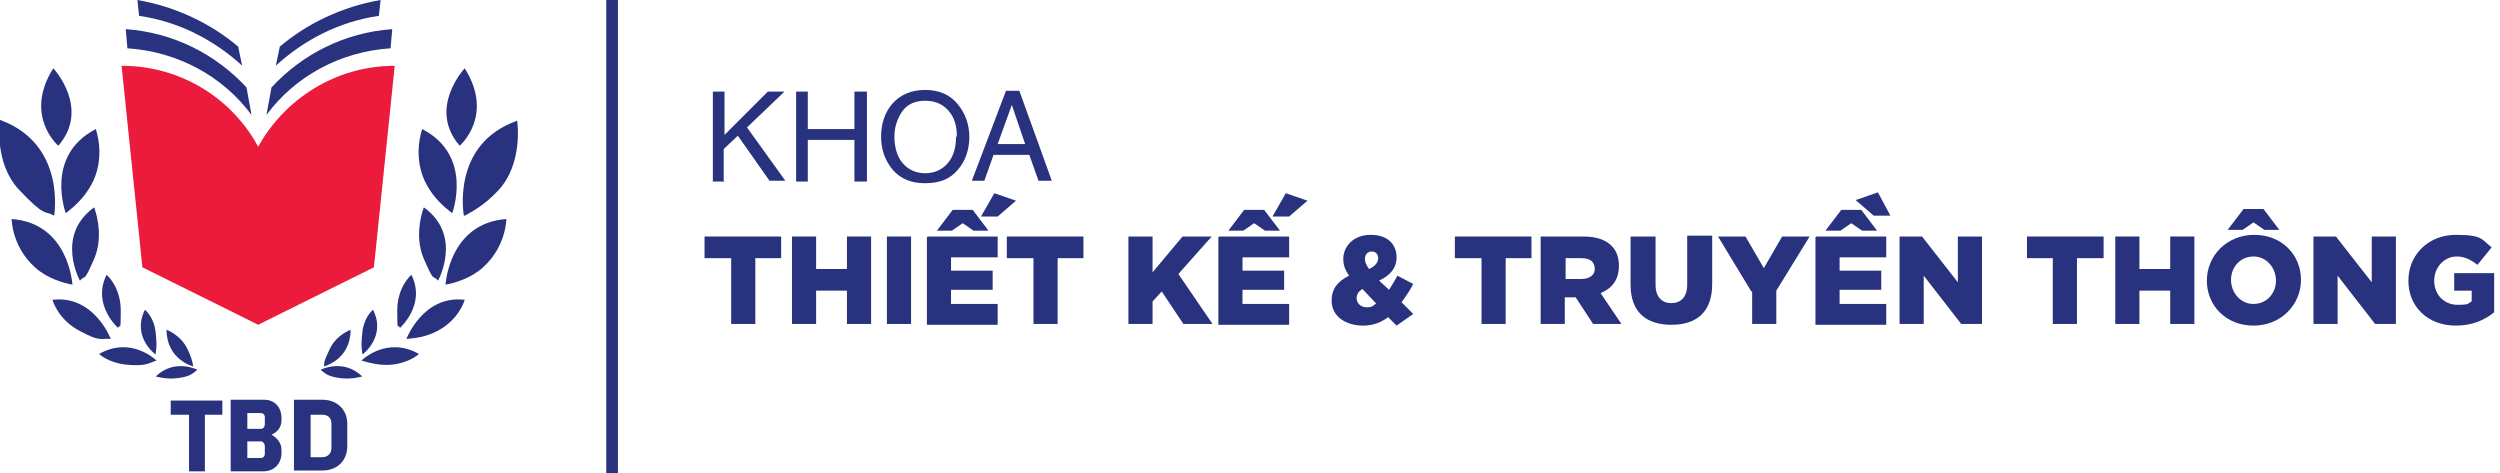 <?xml version="1.0" encoding="UTF-8"?>
<svg id="Layer_1" xmlns="http://www.w3.org/2000/svg" version="1.1" viewBox="0 0 300.2 56.8">
  <!-- Generator: Adobe Illustrator 29.1.0, SVG Export Plug-In . SVG Version: 2.1.0 Build 142)  -->
  <defs>
    <style>
      .st0 {
        fill: #28327f;
      }

      .st1 {
        fill: #ec1a3b;
      }
    </style>
  </defs>
  <rect class="st0" x="72.8" y="0" width="1.4" height="56.8"/>
  <g>
    <g>
      <g>
        <path class="st0" d="M6.4,8.2s4.5,4.8.6,9.3c0,0-4.2-3.6-.6-9.3Z"/>
        <path class="st0" d="M23.2,44s-3.2-.8-3.2-4.4c0,0,1.7.6,2.5,2.3.4.8.6,1.4.7,2.1Z"/>
        <path class="st0" d="M18.6,42.5s-2.8-2.1-1.2-5.3c0,0,1.1.8,1.3,2.8s0,1.9,0,2.5Z"/>
        <path class="st0" d="M14.2,39.4s-3.2-2.8-1.4-6.4c0,0,1.7,1.4,1.7,4.3s-.1,1.5-.3,2Z"/>
        <path class="st0" d="M9.6,33.7s-3-5.4,1.7-8.8c0,0,1.3,3.2,0,6.2s-1,1.8-1.7,2.6Z"/>
        <path class="st0" d="M7.9,25.6s-2.6-6.9,3.6-10.1c0,0,1.3,3.5-.6,6.8-.9,1.6-2.1,2.6-3,3.3Z"/>
        <path class="st0" d="M6.5,25.9S8,17.3,0,14.4c0,0-.8,5.1,2.3,8.4s3.1,2.5,4,3Z"/>
        <path class="st0" d="M8.7,34.2s-.4-7.4-7.3-7.9c0,0,0,3.3,2.8,5.8,1.4,1.3,3.4,1.9,4.6,2.1Z"/>
        <path class="st0" d="M13.3,40.7s-2-5.3-7-4.7c0,0,.6,2.3,3.2,3.7s2.5.9,3.8,1Z"/>
        <path class="st0" d="M18.8,43.3s-3-3-6.9-.8c0,0,1.1,1.1,3.4,1.3s2.5-.2,3.5-.5Z"/>
        <path class="st0" d="M23.7,44.4s-2.7-1.4-5,.8c0,0,1.3.4,2.7.2s1.7-.5,2.3-1Z"/>
      </g>
      <g>
        <path class="st0" d="M55.8,8.2s-4.5,4.8-.6,9.3c0,0,4.2-3.6.6-9.3Z"/>
        <path class="st0" d="M38.9,44s3.2-.8,3.2-4.4c0,0-1.7.6-2.5,2.3s-.6,1.4-.7,2.1Z"/>
        <path class="st0" d="M43.6,42.5s2.8-2.1,1.2-5.3c0,0-1.1.8-1.3,2.8s0,1.9,0,2.5Z"/>
        <path class="st0" d="M48,39.4s3.2-2.8,1.4-6.4c0,0-1.7,1.4-1.7,4.3s.1,1.5.3,2Z"/>
        <path class="st0" d="M52.6,33.7s3-5.4-1.7-8.8c0,0-1.3,3.2,0,6.2s1,1.8,1.7,2.6Z"/>
        <path class="st0" d="M54.3,25.6s2.6-6.9-3.6-10.1c0,0-1.3,3.5.6,6.8.9,1.6,2.1,2.6,3,3.3Z"/>
        <path class="st0" d="M55.7,25.9s-1.6-8.6,6.4-11.4c0,0,.8,5.1-2.3,8.4-1.7,1.8-3.1,2.5-4,3Z"/>
        <path class="st0" d="M53.5,34.2s.4-7.4,7.3-7.9c0,0,0,3.3-2.8,5.8-1.4,1.3-3.4,1.9-4.6,2.1Z"/>
        <path class="st0" d="M48.8,40.7s2-5.3,7-4.7c0,0-.6,2.3-3.2,3.7-1.3.7-2.5.9-3.8,1Z"/>
        <path class="st0" d="M43.4,43.3s3-3,6.9-.8c0,0-1.1,1.1-3.4,1.3-1.2.1-2.5-.2-3.5-.5Z"/>
        <path class="st0" d="M38.5,44.4s2.7-1.4,5,.8c0,0-1.3.4-2.7.2s-1.7-.5-2.3-1Z"/>
      </g>
    </g>
    <g>
      <path class="st0" d="M22.6,49.8h-2.1v-1.7h6.2v1.7h-2.1v6.8h-1.9v-6.8Z"/>
      <path class="st0" d="M27.8,48h3.9c1.3,0,2.1.9,2.1,2.2v.3c0,.8-.5,1.4-1.2,1.7h0c.7.4,1.2,1,1.2,1.8v.4c0,1.3-.9,2.2-2.2,2.2h-3.9v-8.6ZM31.3,51.5c.3,0,.5-.2.5-.6v-.8c0-.3-.2-.5-.5-.5h-1.6v1.9h1.6ZM31.3,55c.3,0,.5-.2.5-.5v-.9c0-.3-.2-.6-.5-.6h-1.6v2h1.6Z"/>
      <path class="st0" d="M35.3,48h3.4c1.8,0,3,1.2,3,2.9v2.7c0,1.7-1.2,2.9-3,2.9h-3.4v-8.6ZM38.7,54.9c.6,0,1.1-.4,1.1-1.1v-2.9c0-.7-.4-1.1-1.1-1.1h-1.4v5.1h1.4Z"/>
    </g>
    <g>
      <path class="st1" d="M31.1,17.8c-3.1-5.9-9.3-9.9-16.5-9.9l2.5,24.2,12.1,6,1.8.9,1.8-.9,12.1-6,2.5-24.2c-7.1,0-13.3,4-16.5,9.9Z"/>
      <g>
        <g>
          <path class="st0" d="M30.2,13.8l-.6-3.3c-3.7-4-8.8-6.6-14.5-7l.2,2.3c6.1.4,11.5,3.4,14.9,8Z"/>
          <path class="st0" d="M29.1,8l-.5-2.4C25.3,2.8,21.1.8,16.5,0l.2,1.9c4.8.7,9,2.9,12.4,6Z"/>
        </g>
        <g>
          <path class="st0" d="M32,13.8l.6-3.3c3.7-4,8.8-6.6,14.5-7l-.2,2.3c-6.1.4-11.5,3.4-14.9,8Z"/>
          <path class="st0" d="M33.1,8l.5-2.4C36.9,2.8,41.1.8,45.7,0l-.2,1.9c-4.8.7-9,2.9-12.4,6Z"/>
        </g>
      </g>
    </g>
  </g>
  <g>
    <path class="st0" d="M87.7,31h-3.1v-2.6h9.2v2.6h-3.1v7.9h-2.9v-7.9Z"/>
    <path class="st0" d="M95.1,28.4h2.9v3.9h3.7v-3.9h2.9v10.5h-2.9v-4h-3.7v4h-2.9v-10.5Z"/>
    <path class="st0" d="M106.5,28.4h2.9v10.5h-2.9v-10.5Z"/>
    <path class="st0" d="M111.4,28.4h8.4v2.5h-5.6v1.6h5v2.3h-5v1.7h5.6v2.5h-8.5v-10.5ZM114.5,25.2h2.3l1.9,2.5h-1.8l-1.3-.9-1.3.9h-1.8l1.9-2.5ZM119.4,23.2l2.6.9-2.2,1.9h-2l1.6-2.8Z"/>
    <path class="st0" d="M124,31h-3.1v-2.6h9.2v2.6h-3.1v7.9h-2.9v-7.9Z"/>
    <path class="st0" d="M135.5,28.4h2.9v4.3l3.6-4.3h3.5l-4,4.5,4.1,6h-3.5l-2.6-3.9-1.1,1.2v2.7h-2.9v-10.5Z"/>
    <path class="st0" d="M146.4,28.4h8.4v2.5h-5.6v1.6h5v2.3h-5v1.7h5.6v2.5h-8.5v-10.5ZM149.5,25.2h2.3l1.9,2.5h-1.8l-1.3-.9-1.3.9h-1.8l1.9-2.5ZM154.4,23.2l2.6.9-2.2,1.9h-2l1.6-2.8Z"/>
    <path class="st0" d="M166.8,38c-.9.7-1.9,1.1-3.1,1.1-2.1,0-3.8-1.1-3.8-3h0c0-1.4.7-2.3,2.1-3-.5-.7-.7-1.3-.7-2h0c0-1.5,1.2-2.9,3.3-2.9s3.1,1.2,3.1,2.7h0c0,1.3-.8,2.2-2.1,2.8l1.2,1.1c.3-.5.7-1.1,1-1.7l1.9,1c-.4.8-.9,1.5-1.4,2.2l1.4,1.4-2,1.4-1.1-1.1ZM165.3,36.5l-1.7-1.8c-.5.3-.7.7-.7,1.1h0c0,.6.5,1.1,1.2,1.1s.8-.2,1.2-.5ZM165.5,31.1h0c0-.6-.3-.9-.8-.9s-.8.4-.8.9h0c0,.4.2.8.5,1.2.7-.3,1.1-.8,1.1-1.3Z"/>
    <path class="st0" d="M177.8,31h-3.1v-2.6h9.2v2.6h-3.1v7.9h-2.9v-7.9Z"/>
    <path class="st0" d="M185.1,28.4h5c1.6,0,2.7.4,3.4,1.1.6.6.9,1.4.9,2.4h0c0,1.7-.8,2.7-2.2,3.3l2.5,3.7h-3.4l-2.1-3.2h-1.3v3.2h-2.9v-10.5ZM189.9,33.5c1,0,1.6-.5,1.6-1.2h0c0-.9-.6-1.3-1.6-1.3h-1.9v2.5h1.9Z"/>
    <path class="st0" d="M195.8,34.3v-5.9h3v5.8c0,1.5.8,2.2,1.9,2.2s1.9-.7,1.9-2.2v-5.9h3v5.8c0,3.4-1.9,4.9-4.9,4.9s-4.9-1.5-4.9-4.8Z"/>
    <path class="st0" d="M210.3,35l-4-6.6h3.3l2.2,3.8,2.2-3.8h3.3l-4,6.5v4h-2.9v-3.9Z"/>
    <path class="st0" d="M218.1,28.4h8.4v2.5h-5.6v1.6h5v2.3h-5v1.7h5.6v2.5h-8.5v-10.5ZM221.2,25.2h2.3l1.9,2.5h-1.8l-1.3-.9-1.3.9h-1.8l1.9-2.5ZM222.9,24l2.6-.9,1.5,2.8h-2l-2.2-1.9Z"/>
    <path class="st0" d="M228.1,28.4h2.7l4.3,5.5v-5.5h2.9v10.5h-2.5l-4.5-5.8v5.8h-2.9v-10.5Z"/>
    <path class="st0" d="M246.6,31h-3.2v-2.6h9.2v2.6h-3.2v7.9h-2.9v-7.9Z"/>
    <path class="st0" d="M254,28.4h2.9v3.9h3.7v-3.9h2.9v10.5h-2.9v-4h-3.7v4h-2.9v-10.5Z"/>
    <path class="st0" d="M265,33.7h0c0-3,2.4-5.5,5.7-5.5s5.6,2.4,5.6,5.4h0c0,3-2.4,5.5-5.7,5.5s-5.6-2.4-5.6-5.4ZM269.5,25.1h2.3l1.9,2.5h-1.8l-1.3-.9-1.3.9h-1.8l1.9-2.5ZM273.3,33.7h0c0-1.5-1.1-2.9-2.7-2.9s-2.7,1.3-2.7,2.8h0c0,1.5,1.1,2.9,2.7,2.9s2.7-1.3,2.7-2.8Z"/>
    <path class="st0" d="M277.8,28.4h2.7l4.3,5.5v-5.5h2.9v10.5h-2.5l-4.5-5.8v5.8h-2.9v-10.5Z"/>
    <path class="st0" d="M289.2,33.7h0c0-3.1,2.4-5.5,5.7-5.5s3.1.6,4.3,1.5l-1.7,2.1c-.8-.6-1.5-1-2.5-1-1.5,0-2.7,1.3-2.7,2.9h0c0,1.7,1.2,2.9,2.8,2.9s1.2-.2,1.7-.4v-1.3h-2.1v-2.1h4.8v4.7c-1.1.9-2.6,1.6-4.6,1.6-3.3,0-5.7-2.2-5.7-5.4Z"/>
  </g>
  <g>
    <path class="st0" d="M87,21.8h-1.4v-10.8h1.4v5.2l5.2-5.2h2l-4.5,4.3,4.6,6.4h-1.9l-3.8-5.4-1.7,1.6v3.8Z"/>
    <path class="st0" d="M104.1,21.8h-1.5v-5h-5.6v5h-1.4v-10.8h1.4v4.5h5.6v-4.5h1.5v10.8Z"/>
    <path class="st0" d="M116.4,16.4c0,1.6-.5,3-1.4,4-.9,1.1-2.2,1.6-3.9,1.6s-2.9-.5-3.9-1.6c-.9-1.1-1.4-2.4-1.4-4s.5-3,1.4-4,2.2-1.6,3.9-1.6,3,.6,3.9,1.7,1.4,2.4,1.4,4ZM114.9,16.4c0-1.3-.3-2.3-1-3.1-.7-.8-1.6-1.2-2.8-1.2s-2.1.4-2.7,1.2-1,1.9-1,3.1.3,2.4,1,3.2,1.6,1.2,2.7,1.2,2-.4,2.7-1.2c.7-.8,1-1.9,1-3.2Z"/>
    <path class="st0" d="M119.3,18.6l-1.1,3.1h-1.5l4.1-10.8h1.6l3.9,10.8h-1.6l-1.1-3.1h-4.3ZM123.1,17.3l-1.6-4.7h0l-1.7,4.7h3.3Z"/>
  </g>
</svg>